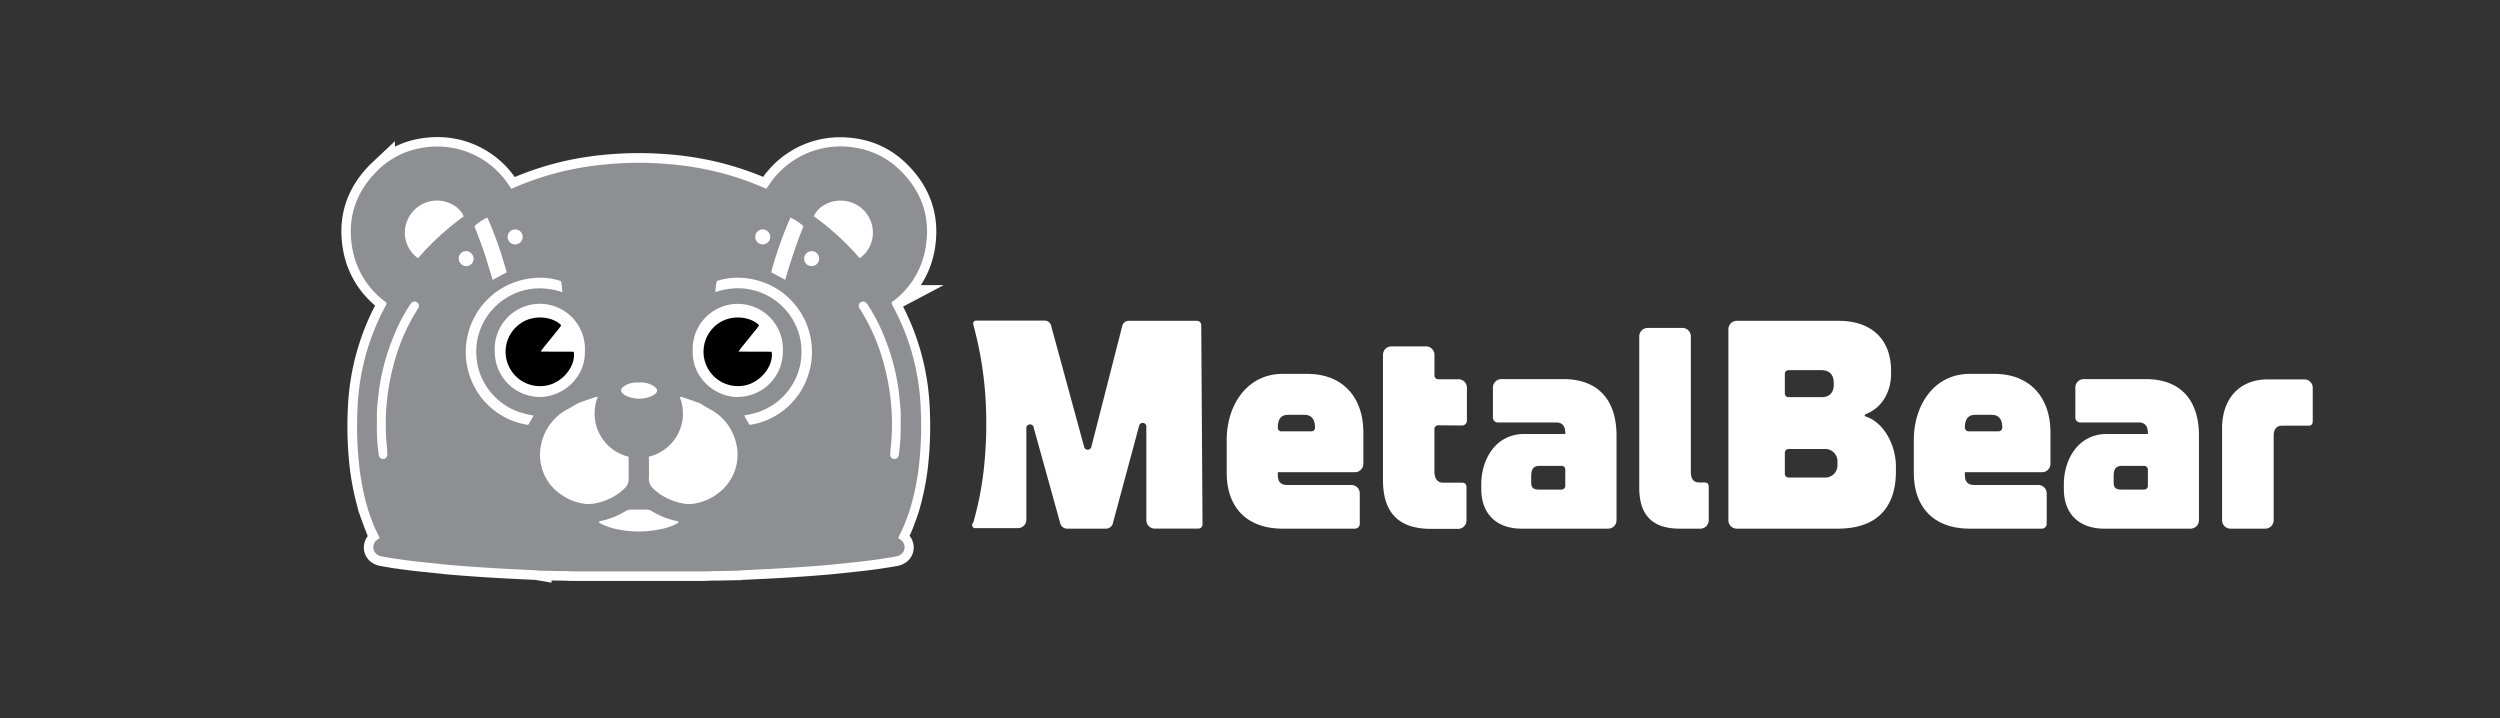 <svg id="Layer_1" data-name="Layer 1" xmlns="http://www.w3.org/2000/svg" viewBox="0 0 664.85 191"><rect x="0" y="0" width="664.85" height="191" fill="#333333" stroke="none"/><defs><style>.cls-1,.cls-2{fill:#fff;}.cls-2{stroke:#fff;stroke-miterlimit:10;stroke-width:7px;}.cls-3{fill:#8e8f92;}</style></defs><path class="cls-1" d="M362.57,115v8.34a2.24,2.24,0,0,1-2.24,2.24H339.82v.75c0,2.24,1.29,2.65,2.51,2.65h17.05a2.24,2.24,0,0,1,2.24,2.24v8.08a1.29,1.29,0,0,1-1.29,1.29H341.11c-9.44,0-14.88-5.57-14.88-14.87V117c0-9.3,5.44-17.57,14.88-17.57h6.58C357.14,99.45,362.57,105.7,362.57,115Zm-22.75-1.29h0a.94.94,0,0,0,.95,1h7.94a.94.94,0,0,0,1-1h0c0-2.85-1.56-3.39-2.78-3.39h-4.41C341.24,110.32,339.82,110.86,339.82,113.71Z"/><path class="cls-1" d="M319.46,86.62a1.15,1.15,0,0,0-1.16-1.3H300.1a1.73,1.73,0,0,0-1.63,1.3L290.19,119a1,1,0,0,1-1.83,0l-8.84-32.44a1.73,1.73,0,0,0-1.63-1.3H259.61a.8.8,0,0,0-.79,1,97.08,97.08,0,0,1,3.32,20.45,112.29,112.29,0,0,1-.51,18.1,85.69,85.69,0,0,1-2.28,12.29c-.14.5-.27,1-.4,1.47v0a2.6,2.6,0,0,1-.26.58.83.83,0,0,0,.48,1.3h11.53a2.24,2.24,0,0,0,2.25-2.24V113.64a1,1,0,0,1,1.86-.25L282,139.3a1.89,1.89,0,0,0,1.76,1.29h10.39a1.89,1.89,0,0,0,1.77-1.29L303,113a1,1,0,0,1,1.86.25v25.09a2.24,2.24,0,0,0,2.24,2.24h11.56a1.14,1.14,0,0,0,1.14-1.29Z"/><path class="cls-1" d="M382.42,113.1a1,1,0,0,0-.95,1v11.26c0,2.17,1,3,2.24,3h5c.75,0,1.29.27,1.29,1.29v8.76a2.24,2.24,0,0,1-2.24,2.24h-7.13c-8.76,0-12.84-4.35-12.84-13V94.36A2.24,2.24,0,0,1,370,92.12h9.24a2.24,2.24,0,0,1,2.24,2.24v5.5a1,1,0,0,0,.95,1h5.44a2.24,2.24,0,0,1,2.24,2.24v8.76a1.29,1.29,0,0,1-1.29,1.29Z"/><path class="cls-1" d="M429.9,115.82v22.53a2.24,2.24,0,0,1-2.24,2.24H405c-7.06.13-11.07-4-11.07-10.53v-1.29c0-6.52,3.74-13.36,11.48-13.36h10.86v-.27c0-2.18-1.15-2.79-2.37-2.79H398.32a1.29,1.29,0,0,1-1.29-1.29v-8a2.24,2.24,0,0,1,2.24-2.24H415.7C425.14,100.81,429.9,106.51,429.9,115.82ZM409.32,130.2h6a1,1,0,0,0,.95-.95v-4.4a.94.94,0,0,0-.95-.95h-6c-2.36,0-2.11,2.22-2.11,3.85v.68C407.21,129.92,408.1,130.2,409.32,130.2Z"/><path class="cls-1" d="M584.79,115.82v22.53a2.24,2.24,0,0,1-2.24,2.24H559.93c-7.06.13-11.07-4-11.07-10.53v-1.29c0-6.52,3.74-13.36,11.48-13.36h10.87v-.27c0-2.18-1.16-2.79-2.38-2.79H553.21a1.29,1.29,0,0,1-1.29-1.29v-8a2.24,2.24,0,0,1,2.24-2.24H570.6C580,100.81,584.79,106.51,584.79,115.82ZM564.21,130.2h6a1,1,0,0,0,1-.95v-4.4a1,1,0,0,0-1-.95h-6c-2.36,0-2.1,2.22-2.1,3.85v.68C562.11,129.92,563,130.2,564.21,130.2Z"/><path class="cls-1" d="M452.18,140.59h-5.44c-7.4,0-10.8-3.67-10.8-10.93V89.45a2.24,2.24,0,0,1,2.25-2.24h9.23a2.24,2.24,0,0,1,2.24,2.24v36.06c0,2.18,1,2.79,2.24,2.79h1.23c.74,0,1.29.13,1.29,1.29v8.76A2.24,2.24,0,0,1,452.18,140.59Z"/><path class="cls-1" d="M504.2,124.15v1.23c0,8.9-4.41,15.21-15.48,15.21H461.89a2.24,2.24,0,0,1-2.24-2.24V87.57a2.24,2.24,0,0,1,2.24-2.25h27.17c7.94,0,13.85,4.28,13.85,13.32v.74c0,4.89-2.44,9-6.52,10.67-.68.27-.61.61,0,.81C500.67,112.29,504.2,117.91,504.2,124.15ZM484.3,98.43h-8.69a1,1,0,0,0-.95.95v5.23a.94.94,0,0,0,.95,1h9c1.57,0,3.06-.88,3.06-3.32v-.55C487.63,99.18,486,98.43,484.3,98.43Zm4.35,24.5a3.28,3.28,0,0,0-3.46-3.53h-9.58a1,1,0,0,0-.95.95V126a1,1,0,0,0,.95,1h9.64a3.24,3.24,0,0,0,3.4-3.46Z"/><path class="cls-1" d="M545.3,115v8.34a2.24,2.24,0,0,1-2.25,2.24H522.54v.75c0,2.24,1.29,2.65,2.52,2.65h17a2.24,2.24,0,0,1,2.24,2.24v8.08a1.29,1.29,0,0,1-1.29,1.29H523.83c-9.44,0-14.87-5.57-14.87-14.87V117c0-9.3,5.43-17.57,14.87-17.57h6.59C539.86,99.45,545.3,105.7,545.3,115Zm-22.76-1.29h0a1,1,0,0,0,1,1h8a1,1,0,0,0,.95-1h0c0-2.85-1.56-3.39-2.78-3.39h-4.42C524,110.32,522.54,110.86,522.54,113.71Z"/><path class="cls-1" d="M615.05,111.92c0,1.15-.54,1.29-1.29,1.29H606.9c-1.22,0-2.24.61-2.24,2.78v22.36a2.24,2.24,0,0,1-2.24,2.24h-9.24a2.24,2.24,0,0,1-2.24-2.24V113.89c0-8,4.75-13,12.16-13h9.71a2.24,2.24,0,0,1,2.24,2.24Z"/><path class="cls-2" d="M169.9,151l-17.26,0c-.86,0-1.73-.05-2.6-.09h-1.35l-5.36-.11-.15,0a6.81,6.81,0,0,0-.82-.09c-9-.39-16.4-.85-23.2-1.45h0l-6.55-.68c-3.87-.4-7.44-.9-10.91-1.53a2.24,2.24,0,0,1-.79-.3,1.36,1.36,0,0,1-.65-1.06,1.45,1.45,0,0,1,.53-1.2,4.46,4.46,0,0,1,.43-.33,3.29,3.29,0,0,0,.33-.23l.67-.49-1.44-3h0c-.24-.54-.51-1.17-.66-1.58l-.71-1.91a27,27,0,0,1-.86-2.69c-.14-.49-.27-1-.4-1.44a66.39,66.39,0,0,1-1.73-9.45,95.11,95.11,0,0,1-.39-15.2A61.56,61.56,0,0,1,103,82.59l.69-1.32a1.37,1.37,0,0,0,.13-.4l0-.15v-.15a1.72,1.72,0,0,0-.91-1.29l-.11-.08a21.34,21.34,0,0,1-8-12.7c-1.63-8.1.63-15.12,6.72-20.85a20.49,20.49,0,0,1,10.74-5.34,23.61,23.61,0,0,1,4-.35,21.57,21.57,0,0,1,18.08,9.59l.22.32c.18.27.37.56.59.87l.44.63.72-.26c.32-.12.6-.22.87-.34a76.54,76.54,0,0,1,16-5c2.49-.48,5.08-.86,7.69-1.11,3.15-.3,6.11-.44,9.05-.44s6,.15,9.06.44c2.6.25,5.18.62,7.68,1.11a76.47,76.47,0,0,1,16,4.95c.24.11.48.19.72.29l.87.33,1.26-1.82A21.56,21.56,0,0,1,223.53,40a23.61,23.61,0,0,1,4,.35,20.46,20.46,0,0,1,10.74,5.34c6.09,5.73,8.35,12.75,6.72,20.85a21.37,21.37,0,0,1-8,12.7l-.12.08a1.72,1.72,0,0,0-.9,1.29l0,.25.1.24,0,.12.73,1.42a61.34,61.34,0,0,1,6.93,25.53,93.59,93.59,0,0,1-.39,15.2,65.56,65.56,0,0,1-1.72,9.43c-.14.52-.27,1-.39,1.45-.26.92-.55,1.83-.88,2.7l-.71,1.9c-.21.58-.63,1.56-.92,2.14s-.56,1.13-.83,1.71l-.36.74.67.49.35.25a3.25,3.25,0,0,1,.42.31,1.46,1.46,0,0,1,.52,1.19,1.36,1.36,0,0,1-.65,1.07,2.35,2.35,0,0,1-.8.31c-3.46.62-7,1.12-10.9,1.52l-6.56.68c-6.79.6-14.17,1.06-23.19,1.45-.25,0-.5,0-.79.08l-.17,0-5.39.11h-1.32c-.87,0-1.74.08-2.61.09Z"/><path class="cls-3" d="M237.66,80A22.3,22.3,0,0,0,246,66.7c1.71-8.51-.69-15.82-7-21.78a21.54,21.54,0,0,0-11.26-5.59A22.79,22.79,0,0,0,204.63,49c-.26.38-.51.76-.81,1.19l-.82-.32a76.91,76.91,0,0,0-16.17-5q-3.86-.75-7.78-1.12c-3-.29-6.09-.45-9.15-.46s-6.1.17-9.15.46c-2.61.25-5.21.62-7.78,1.12a76.91,76.91,0,0,0-16.17,5l-.82.32c-.3-.43-.55-.81-.8-1.19a22.81,22.81,0,0,0-23.09-9.65,21.54,21.54,0,0,0-11.26,5.59c-6.32,6-8.72,13.27-7,21.78A22.3,22.3,0,0,0,102.14,80c.25.2.61.31.65.7a.5.5,0,0,1,0,.13l-.69,1.33a62.29,62.29,0,0,0-7,26,96.1,96.1,0,0,0,.4,15.36A67.4,67.4,0,0,0,97.17,133c.13.49.26,1,.4,1.46.25.94.55,1.87.89,2.78l.71,1.9c.23.63.67,1.64,1,2.24h0l.81,1.69a10,10,0,0,0-.83.61,2.38,2.38,0,0,0,.23,3.85,3.42,3.42,0,0,0,1.16.45c3.64.66,7.31,1.16,11,1.54l6.55.68c7.8.69,15.52,1.11,23.25,1.45.28,0,.57.06.93.11l5.44.11c.4,0,.85,0,1.3,0,.88,0,1.76.08,2.64.09l17.27,0,17.27,0c.88,0,1.76-.05,2.64-.09.45,0,.91,0,1.3,0l5.45-.11c.36-.05.64-.1.92-.11,7.73-.34,15.45-.76,23.25-1.45l6.56-.68c3.68-.38,7.35-.88,11-1.54a3.45,3.45,0,0,0,1.15-.45,2.38,2.38,0,0,0,.23-3.85,10,10,0,0,0-.83-.61c.27-.57.54-1.13.82-1.69h0c.3-.6.74-1.61,1-2.24l.71-1.9c.34-.91.64-1.84.9-2.78l.39-1.46a66,66,0,0,0,1.75-9.57,94.94,94.94,0,0,0,.4-15.36,62.14,62.14,0,0,0-7-25.95l-.69-1.33a.93.93,0,0,0,0-.13C237.05,80.29,237.41,80.18,237.66,80ZM210.21,57.87a12.91,12.91,0,0,1,3.45,2.28c-.57,1.51-1.19,3.05-1.74,4.61s-1.11,3.22-1.63,4.84-1,3.17-1.48,4.81l-3.72-2A100.54,100.54,0,0,1,210.21,57.87ZM202.84,61a2.05,2.05,0,0,1,2,2,2,2,0,1,1-2-2Zm-37.3,42.06a5.3,5.3,0,0,1,1.24-.81,6.26,6.26,0,0,1,2.95-.53h.34a6.23,6.23,0,0,1,3,.53,5.1,5.1,0,0,1,1.24.81,1,1,0,0,1,0,1.62,3.24,3.24,0,0,1-.92.62,8.28,8.28,0,0,1-6.8,0,3.38,3.38,0,0,1-.92-.62A1,1,0,0,1,165.54,103.06ZM137,61a2,2,0,0,1,2,2,2,2,0,1,1-4,0A2.05,2.05,0,0,1,137,61Zm-7.38-3.13a100.54,100.54,0,0,1,5.12,14.56l-3.72,2c-.5-1.64-1-3.23-1.47-4.81s-1.06-3.24-1.63-4.84-1.18-3.1-1.75-4.61A13.07,13.07,0,0,1,129.59,57.87ZM111.32,81.78a5.89,5.89,0,0,1-.32.54,51.23,51.23,0,0,0-6,13.52,60.57,60.57,0,0,0-2.07,23.36A17.13,17.13,0,0,1,103,121a1.12,1.12,0,0,1-2.13.43,2.2,2.2,0,0,1-.19-.71,53.25,53.25,0,0,1-.45-8c0-1.08,0-2.17,0-3.25.08-1.45.23-2.9.39-4.35a58.78,58.78,0,0,1,4-15.55,48,48,0,0,1,4.14-8.11,5.6,5.6,0,0,1,.75-1,1.18,1.18,0,0,1,1.49,0A1.09,1.09,0,0,1,111.32,81.78Zm-.15-13.11A8.33,8.33,0,0,1,108,59.53a8.56,8.56,0,0,1,12.57-5,6.58,6.58,0,0,1,2.77,3A71.7,71.7,0,0,0,111.17,68.67Zm10.79.11a2,2,0,0,1,2-2,2.07,2.07,0,0,1,2,2,2,2,0,0,1-2,2A2,2,0,0,1,122,68.78ZM140.45,113a19.39,19.39,0,0,1-15.59-13.22,19.74,19.74,0,0,1,5.19-20.54c5.43-5.16,13.37-6.51,19.14-4.47a19.16,19.16,0,0,1,.37,2.94,18.78,18.78,0,0,0-7.07-1,17,17,0,0,0-15.41,13,17.07,17.07,0,0,0-.42,4.09,16.1,16.1,0,0,0,.54,4.08,17.5,17.5,0,0,0,1.52,3.82,17.24,17.24,0,0,0,2.32,3.24,16.67,16.67,0,0,0,3.12,2.69,17.79,17.79,0,0,0,3.66,1.87,25.1,25.1,0,0,0,4.06,1A27.61,27.61,0,0,1,140.45,113Zm-8.86-19.43a12,12,0,1,1,23.95,0c.12,6.79-5.79,12-12,12A12,12,0,0,1,131.59,93.53Zm24,40.43a14.11,14.11,0,0,1-6.13-2.32,12.74,12.74,0,0,1-5.37-14.21,13.66,13.66,0,0,1,7-8.72l1.73-1a7.79,7.79,0,0,1,1.2-.65c1.45-.53,2.91-1,4.36-1.51a2,2,0,0,1,.6,0,11.8,11.8,0,0,0,8.2,15.87c0,.31,0,.64,0,1,0,1.59,0,3.17,0,4.75a3.22,3.22,0,0,1-1,2.58,17,17,0,0,1-1.5,1.31,15.43,15.43,0,0,1-5.88,2.65A9.18,9.18,0,0,1,155.61,134Zm24.4,5.26a16.6,16.6,0,0,1-4.71,1.55,27.77,27.77,0,0,1-10.8,0,16.7,16.7,0,0,1-4.71-1.55c-.19-.1-.5-.15-.45-.53a1.38,1.38,0,0,1,.3-.14,20.37,20.37,0,0,0,6.69-2.63,2.66,2.66,0,0,1,1.52-.43l2.05,0,2,0a2.64,2.64,0,0,1,1.52.43,20.46,20.46,0,0,0,6.69,2.63,1.38,1.38,0,0,1,.3.14C180.51,139.07,180.2,139.12,180,139.22Zm10.31-7.58a14.11,14.11,0,0,1-6.13,2.32,9.18,9.18,0,0,1-3.22-.26,15.32,15.32,0,0,1-5.87-2.65,15.75,15.75,0,0,1-1.51-1.31,3.25,3.25,0,0,1-1-2.58c.06-1.58,0-3.16,0-4.75,0-.33,0-.66,0-1a11.8,11.8,0,0,0,8.2-15.87,2,2,0,0,1,.6,0c1.46.49,2.91,1,4.36,1.51a7.79,7.79,0,0,1,1.2.65l1.73,1a13.63,13.63,0,0,1,7,8.72A12.74,12.74,0,0,1,190.32,131.64Zm5.93-26.09c-6.2,0-12.11-5.21-12-12a12,12,0,1,1,23.95,0A12,12,0,0,1,196.25,105.55Zm18.69-5.81A19.38,19.38,0,0,1,199.36,113a25.43,25.43,0,0,1-1.44-2.52,24.85,24.85,0,0,0,4.06-1,18.12,18.12,0,0,0,3.67-1.87,16.61,16.61,0,0,0,3.11-2.69,16.8,16.8,0,0,0,2.32-3.24,17,17,0,0,0,1.52-3.82,16.1,16.1,0,0,0,.54-4.08,16.57,16.57,0,0,0-.42-4.09,17,17,0,0,0-15.41-13,18.78,18.78,0,0,0-7.07,1,18,18,0,0,1,.38-2.94c5.76-2,13.7-.69,19.13,4.47A19.72,19.72,0,0,1,214.94,99.74Zm.93-29a2,2,0,0,1-2-2,2.07,2.07,0,0,1,2-2,2,2,0,0,1,2,2A2,2,0,0,1,215.87,70.77Zm.57-13.26a6.61,6.61,0,0,1,2.78-3A8.42,8.42,0,0,1,224,53.37a8.51,8.51,0,0,1,7.8,6.16,8.33,8.33,0,0,1-3.16,9.14A71.7,71.7,0,0,0,216.44,57.51Zm22.7,47.58c.16,1.45.31,2.9.4,4.35.06,1.08,0,2.17,0,3.25a53.25,53.25,0,0,1-.45,8,2.47,2.47,0,0,1-.18.71,1.12,1.12,0,0,1-2.14-.43,17.15,17.15,0,0,1,.12-1.75,60.57,60.57,0,0,0-2.07-23.36,51.58,51.58,0,0,0-6-13.52,5.89,5.89,0,0,1-.32-.54,1.09,1.09,0,0,1,.31-1.35,1.18,1.18,0,0,1,1.49,0,5.6,5.6,0,0,1,.75,1,46.58,46.58,0,0,1,4.14,8.11A58.4,58.4,0,0,1,239.14,105.09Z"/><path d="M205.21,93.55c-2.85-.07-5.71,0-8.81-.06a20.22,20.22,0,0,1,1.4-1.82c.46-.59.94-1.17,1.41-1.75s.89-1.1,1.32-1.66a13.19,13.19,0,0,0,1.34-1.76c-2.26-2.33-7.4-3-11-.37A9.15,9.15,0,0,0,199,102.26C202.84,101,205.74,97,205.21,93.55Z"/><path d="M152.59,93.55c-2.84-.07-5.71,0-8.8-.06a20.28,20.28,0,0,1,1.39-1.82l1.41-1.75c.45-.56.9-1.1,1.33-1.66a13.11,13.11,0,0,0,1.33-1.76c-2.26-2.33-7.4-3-11-.37a9.15,9.15,0,0,0,8.15,16.13C150.23,101,153.13,97,152.59,93.55Z"/></svg>